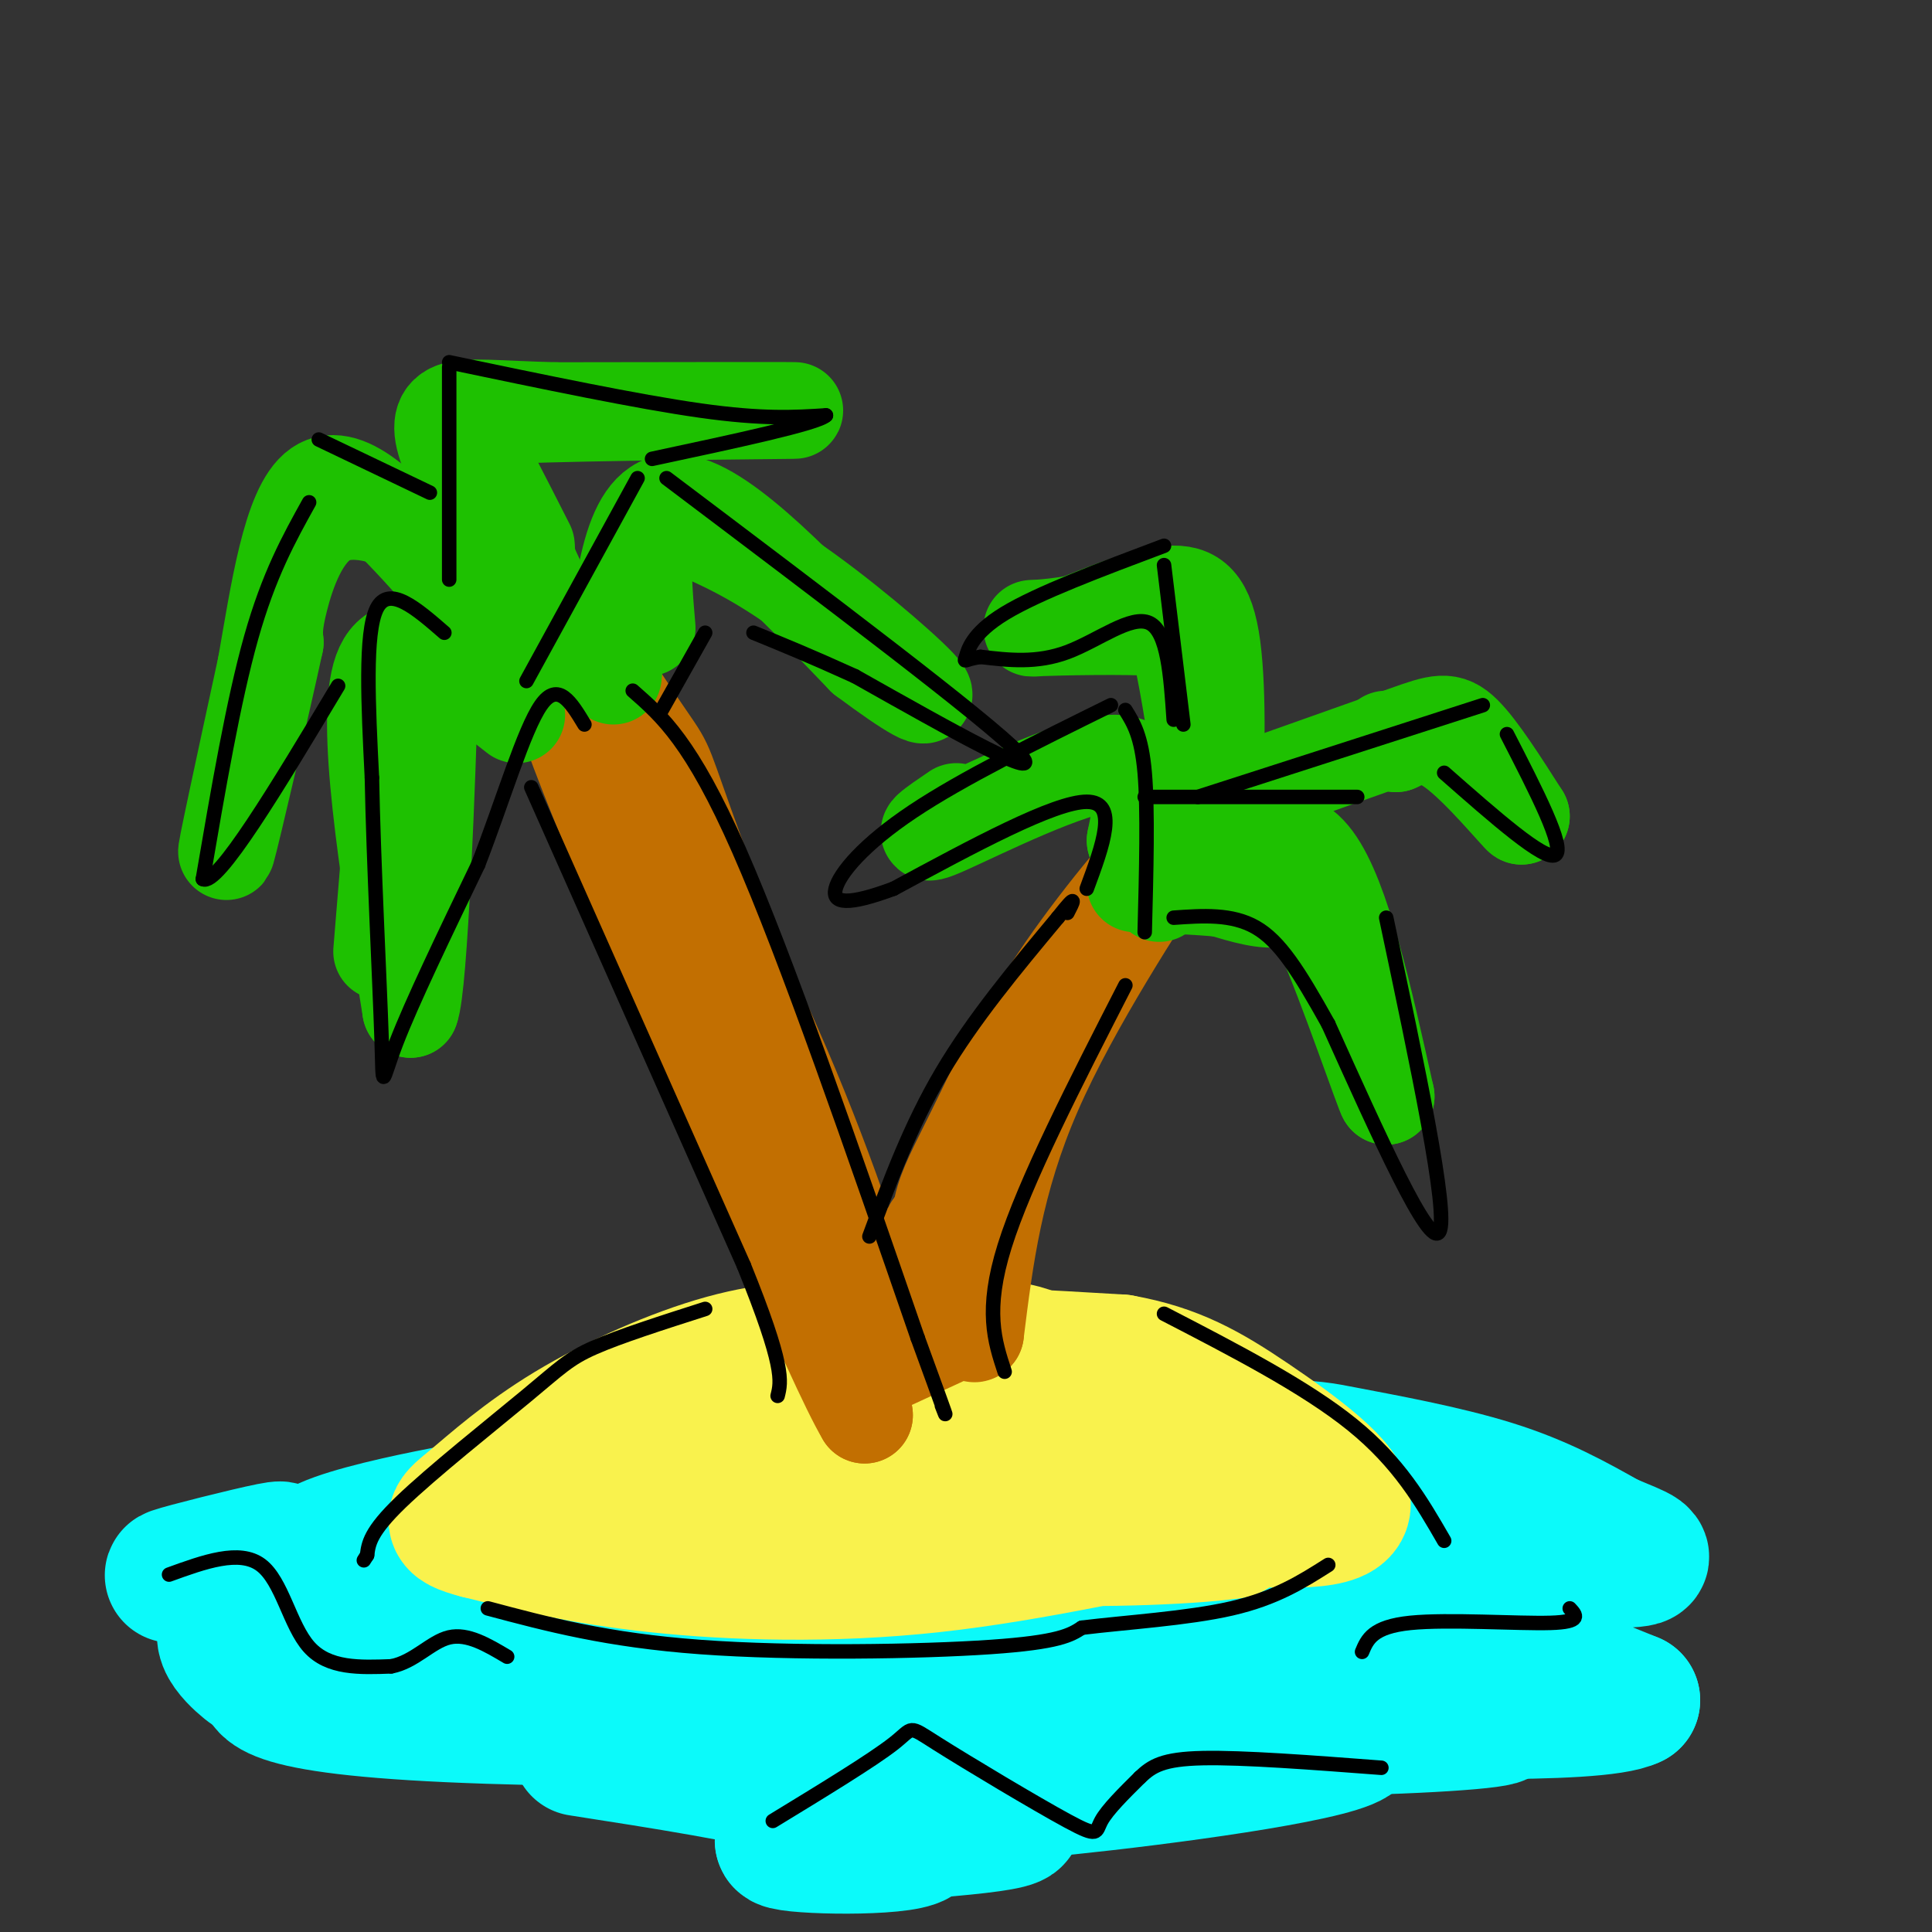 <svg viewBox='0 0 400 400' version='1.1' xmlns='http://www.w3.org/2000/svg' xmlns:xlink='http://www.w3.org/1999/xlink'><rect x="0" y="0" width="400" height="400" fill="#333333" stroke="none"/><g fill='none' stroke='rgb(11,250,250)' stroke-width='28' stroke-linecap='round' stroke-linejoin='round'><path d='M112,312c-0.911,-0.889 -1.822,-1.778 -17,1c-15.178,2.778 -44.622,9.222 -22,12c22.622,2.778 97.311,1.889 172,1'/><path d='M245,326c41.534,-0.997 59.370,-3.989 65,-4c5.630,-0.011 -0.946,2.959 0,4c0.946,1.041 9.413,0.155 -5,2c-14.413,1.845 -51.707,6.423 -89,11'/><path d='M216,339c-21.629,2.651 -31.202,3.779 -41,5c-9.798,1.221 -19.822,2.533 -43,0c-23.178,-2.533 -59.509,-8.913 -75,-9c-15.491,-0.087 -10.140,6.118 -7,9c3.140,2.882 4.070,2.441 5,2'/><path d='M55,346c-0.378,2.311 -3.822,7.089 38,9c41.822,1.911 128.911,0.956 216,0'/><path d='M309,355c13.333,1.619 -61.333,5.667 -107,0c-45.667,-5.667 -62.333,-21.048 -77,-29c-14.667,-7.952 -27.333,-8.476 -40,-9'/><path d='M85,317c23.298,-4.652 101.544,-11.783 142,-15c40.456,-3.217 43.123,-2.520 51,-1c7.877,1.520 20.965,3.863 31,7c10.035,3.137 17.018,7.069 24,11'/><path d='M333,319c6.332,2.663 10.164,3.821 3,4c-7.164,0.179 -25.322,-0.622 -36,0c-10.678,0.622 -13.875,2.668 -18,3c-4.125,0.332 -9.179,-1.048 0,3c9.179,4.048 32.589,13.524 56,23'/><path d='M338,352c-7.330,3.804 -53.656,1.813 -65,2c-11.344,0.187 12.292,2.550 7,6c-5.292,3.450 -39.512,7.986 -59,10c-19.488,2.014 -24.244,1.507 -29,1'/><path d='M192,371c-12.131,-0.083 -27.958,-0.792 -21,0c6.958,0.792 36.702,3.083 39,5c2.298,1.917 -22.851,3.458 -48,5'/><path d='M162,381c-0.714,1.262 21.500,1.917 27,0c5.500,-1.917 -5.714,-6.405 -20,-10c-14.286,-3.595 -31.643,-6.298 -49,-9'/><path d='M53,323c3.844,-1.467 7.689,-2.933 3,-2c-4.689,0.933 -17.911,4.267 -20,5c-2.089,0.733 6.956,-1.133 16,-3'/><path d='M52,323c0.667,-0.167 -5.667,0.917 -12,2'/></g>
<g fill='none' stroke='rgb(249,242,77)' stroke-width='28' stroke-linecap='round' stroke-linejoin='round'><path d='M118,312c-5.321,0.071 -10.643,0.143 -2,-5c8.643,-5.143 31.250,-15.500 45,-21c13.750,-5.500 18.643,-6.143 29,-6c10.357,0.143 26.179,1.071 42,2'/><path d='M232,282c11.143,1.976 18.000,5.917 27,12c9.000,6.083 20.143,14.310 19,18c-1.143,3.690 -14.571,2.845 -28,2'/><path d='M250,314c-14.274,2.488 -35.958,7.708 -57,10c-21.042,2.292 -41.440,1.655 -57,0c-15.560,-1.655 -26.280,-4.327 -37,-7'/><path d='M99,317c-6.735,-1.746 -5.073,-2.612 -1,-6c4.073,-3.388 10.558,-9.297 20,-15c9.442,-5.703 21.841,-11.201 32,-14c10.159,-2.799 18.080,-2.900 26,-3'/><path d='M176,279c9.120,-0.461 18.919,-0.113 26,0c7.081,0.113 11.445,-0.008 21,7c9.555,7.008 24.301,21.145 29,27c4.699,5.855 -0.651,3.427 -6,1'/><path d='M246,314c-18.857,0.155 -63.000,0.042 -84,-1c-21.000,-1.042 -18.857,-3.012 -10,-5c8.857,-1.988 24.429,-3.994 40,-6'/><path d='M192,302c15.956,-1.289 35.844,-1.511 27,-1c-8.844,0.511 -46.422,1.756 -84,3'/><path d='M135,304c-14.000,1.417 -7.000,3.458 -7,5c0.000,1.542 -7.000,2.583 3,3c10.000,0.417 37.000,0.208 64,0'/><path d='M195,312c22.489,-0.222 46.711,-0.778 57,0c10.289,0.778 6.644,2.889 3,5'/><path d='M255,317c-8.733,1.311 -32.067,2.089 -44,1c-11.933,-1.089 -12.467,-4.044 -13,-7'/></g>
<g fill='none' stroke='rgb(194,111,1)' stroke-width='20' stroke-linecap='round' stroke-linejoin='round'><path d='M195,263c-0.461,-4.386 -0.922,-8.772 0,-13c0.922,-4.228 3.226,-8.298 7,-16c3.774,-7.702 9.016,-19.035 17,-31c7.984,-11.965 18.710,-24.561 23,-29c4.290,-4.439 2.145,-0.719 0,3'/><path d='M242,177c-5.689,9.133 -19.911,30.467 -28,49c-8.089,18.533 -10.044,34.267 -12,50'/><path d='M202,276c-1.778,2.267 -0.222,-17.067 -1,-22c-0.778,-4.933 -3.889,4.533 -7,14'/><path d='M194,268c-1.310,3.869 -1.083,6.542 -1,3c0.083,-3.542 0.024,-13.298 0,-16c-0.024,-2.702 -0.012,1.649 0,6'/><path d='M182,276c-6.333,-19.500 -12.667,-39.000 -24,-64c-11.333,-25.000 -27.667,-55.500 -44,-86'/><path d='M114,126c-2.957,-8.115 11.651,14.598 18,24c6.349,9.402 4.440,5.493 10,21c5.560,15.507 18.589,50.431 26,74c7.411,23.569 9.206,35.785 11,48'/><path d='M179,293c-6.167,-10.333 -27.083,-60.167 -48,-110'/><path d='M131,183c-10.889,-25.822 -14.111,-35.378 -14,-36c0.111,-0.622 3.556,7.689 7,16'/><path d='M124,163c6.911,11.778 20.689,33.222 31,53c10.311,19.778 17.156,37.889 24,56'/><path d='M179,272c4.000,9.500 2.000,5.250 0,1'/><path d='M182,283c0.000,0.000 13.000,-6.000 13,-6'/></g>
<g fill='none' stroke='rgb(30,193,1)' stroke-width='20' stroke-linecap='round' stroke-linejoin='round'><path d='M107,148c-12.167,-9.583 -24.333,-19.167 -28,-9c-3.667,10.167 1.167,40.083 6,70'/><path d='M85,209c1.867,-4.178 3.533,-49.622 4,-67c0.467,-17.378 -0.267,-6.689 -1,4'/><path d='M88,146c-0.167,1.167 -0.083,2.083 0,3'/><path d='M79,197c0.000,0.000 5.000,-61.000 5,-61'/><path d='M127,140c1.667,-17.667 3.333,-35.333 12,-36c8.667,-0.667 24.333,15.667 40,32'/><path d='M179,136c9.976,7.464 14.917,10.125 11,6c-3.917,-4.125 -16.690,-15.036 -27,-22c-10.310,-6.964 -18.155,-9.982 -26,-13'/><path d='M137,107c-4.833,1.667 -3.917,12.333 -3,23'/><path d='M110,126c-0.500,-6.583 -1.000,-13.167 -1,-12c0.000,1.167 0.500,10.083 1,19'/><path d='M110,133c-2.893,-4.476 -10.625,-25.167 -14,-35c-3.375,-9.833 -2.393,-8.810 0,-9c2.393,-0.190 6.196,-1.595 10,-3'/><path d='M106,86c16.622,-0.689 53.178,-0.911 58,-1c4.822,-0.089 -22.089,-0.044 -49,0'/><path d='M115,85c-12.155,-0.310 -18.042,-1.083 -21,0c-2.958,1.083 -2.988,4.024 -1,9c1.988,4.976 5.994,11.988 10,19'/><path d='M103,113c2.667,4.333 4.333,5.667 6,7'/><path d='M109,113c-5.167,-10.167 -10.333,-20.333 -9,-17c1.333,3.333 9.167,20.167 17,37'/><path d='M117,133c3.000,6.333 2.000,3.667 1,1'/><path d='M105,123c-4.679,-4.167 -9.357,-8.333 -16,-12c-6.643,-3.667 -15.250,-6.833 -21,-4c-5.750,2.833 -8.643,11.667 -10,17c-1.357,5.333 -1.179,7.167 -1,9'/><path d='M57,133c-2.733,12.644 -9.067,39.756 -10,43c-0.933,3.244 3.533,-17.378 8,-38'/><path d='M55,138c2.622,-14.844 5.178,-32.956 11,-37c5.822,-4.044 14.911,5.978 24,16'/><path d='M90,117c4.667,3.167 4.333,3.083 4,3'/><path d='M198,168c-4.511,3.067 -9.022,6.133 -2,3c7.022,-3.133 25.578,-12.467 34,-13c8.422,-0.533 6.711,7.733 5,16'/><path d='M235,174c1.667,4.500 3.333,7.750 5,11'/><path d='M252,180c7.083,-4.917 14.167,-9.833 20,-2c5.833,7.833 10.417,28.417 15,49'/><path d='M287,227c-0.226,0.286 -8.292,-23.500 -13,-34c-4.708,-10.500 -6.060,-7.714 -9,-7c-2.940,0.714 -7.470,-0.643 -12,-2'/><path d='M253,184c-5.000,-0.500 -11.500,-0.750 -18,-1'/><path d='M247,174c1.536,0.946 3.071,1.893 4,-6c0.929,-7.893 1.250,-24.625 0,-34c-1.250,-9.375 -4.071,-11.393 -9,-11c-4.929,0.393 -11.964,3.196 -19,6'/><path d='M223,129c-6.190,1.190 -12.167,1.167 -8,1c4.167,-0.167 18.476,-0.476 25,0c6.524,0.476 5.262,1.738 4,3'/><path d='M244,133c1.500,5.167 3.250,16.583 5,28'/><path d='M260,163c12.022,-4.267 24.044,-8.533 31,-11c6.956,-2.467 8.844,-3.133 12,0c3.156,3.133 7.578,10.067 12,17'/><path d='M315,169c-0.711,-0.422 -8.489,-9.978 -14,-14c-5.511,-4.022 -8.756,-2.511 -12,-1'/><path d='M289,154c-2.333,-0.333 -2.167,-0.667 -2,-1'/></g>
<g fill='none' stroke='rgb(0,0,0)' stroke-width='3' stroke-linecap='round' stroke-linejoin='round'><path d='M110,163c0.000,0.000 44.000,99.000 44,99'/><path d='M154,262c8.500,21.000 7.750,24.000 7,27'/><path d='M131,143c6.083,5.333 12.167,10.667 22,33c9.833,22.333 23.417,61.667 37,101'/><path d='M190,277c7.000,19.167 6.000,16.583 5,14'/><path d='M180,256c4.250,-11.500 8.500,-23.000 15,-34c6.500,-11.000 15.250,-21.500 24,-32'/><path d='M219,190c4.333,-5.500 3.167,-3.250 2,-1'/><path d='M208,284c-2.083,-6.333 -4.167,-12.667 0,-26c4.167,-13.333 14.583,-33.667 25,-54'/><path d='M225,184c3.333,-9.000 6.667,-18.000 0,-18c-6.667,0.000 -23.333,9.000 -40,18'/><path d='M185,184c-9.369,3.476 -12.792,3.167 -12,0c0.792,-3.167 5.798,-9.190 16,-16c10.202,-6.810 25.601,-14.405 41,-22'/><path d='M233,147c1.667,2.667 3.333,5.333 4,13c0.667,7.667 0.333,20.333 0,33'/><path d='M243,149c-0.622,-9.089 -1.244,-18.178 -5,-20c-3.756,-1.822 -10.644,3.622 -17,6c-6.356,2.378 -12.178,1.689 -18,1'/><path d='M203,136c-3.548,0.524 -3.417,1.333 -3,0c0.417,-1.333 1.119,-4.810 8,-9c6.881,-4.190 19.940,-9.095 33,-14'/><path d='M241,117c0.000,0.000 4.000,33.000 4,33'/><path d='M237,165c0.000,0.000 44.000,0.000 44,0'/><path d='M287,190c6.500,30.667 13.000,61.333 11,65c-2.000,3.667 -12.500,-19.667 -23,-43'/><path d='M275,212c-6.156,-11.044 -10.044,-17.156 -15,-20c-4.956,-2.844 -10.978,-2.422 -17,-2'/><path d='M248,165c0.000,0.000 59.000,-19.000 59,-19'/><path d='M312,152c6.083,11.833 12.167,23.667 10,25c-2.167,1.333 -12.583,-7.833 -23,-17'/><path d='M109,141c0.000,0.000 23.000,-42.000 23,-42'/><path d='M138,99c33.250,25.083 66.500,50.167 73,57c6.500,6.833 -13.750,-4.583 -34,-16'/><path d='M177,140c-9.167,-4.167 -15.083,-6.583 -21,-9'/><path d='M146,131c0.000,0.000 -9.000,16.000 -9,16'/><path d='M92,131c-5.750,-5.000 -11.500,-10.000 -14,-5c-2.500,5.000 -1.750,20.000 -1,35'/><path d='M77,161c0.321,17.131 1.625,42.458 2,54c0.375,11.542 -0.179,9.298 3,1c3.179,-8.298 10.089,-22.649 17,-37'/><path d='M99,179c5.133,-13.267 9.467,-27.933 13,-33c3.533,-5.067 6.267,-0.533 9,4'/><path d='M93,120c0.000,0.000 0.000,-44.000 0,-44'/><path d='M93,75c19.500,4.083 39.000,8.167 52,10c13.000,1.833 19.500,1.417 26,1'/><path d='M171,86c-1.667,1.667 -18.833,5.333 -36,9'/><path d='M89,102c0.000,0.000 -23.000,-11.000 -23,-11'/><path d='M64,104c-4.167,7.500 -8.333,15.000 -12,28c-3.667,13.000 -6.833,31.500 -10,50'/><path d='M42,182c3.000,1.667 15.500,-19.167 28,-40'/><path d='M146,271c-8.869,2.839 -17.738,5.679 -23,8c-5.262,2.321 -6.917,4.125 -14,10c-7.083,5.875 -19.595,15.821 -26,22c-6.405,6.179 -6.702,8.589 -7,11'/><path d='M76,322c-1.167,1.833 -0.583,0.917 0,0'/><path d='M101,333c12.333,3.289 24.667,6.578 44,8c19.333,1.422 45.667,0.978 60,0c14.333,-0.978 16.667,-2.489 19,-4'/><path d='M224,337c8.956,-1.111 21.844,-1.889 31,-4c9.156,-2.111 14.578,-5.556 20,-9'/><path d='M241,272c14.667,7.583 29.333,15.167 39,23c9.667,7.833 14.333,15.917 19,24'/><path d='M35,326c7.289,-2.644 14.578,-5.289 19,-2c4.422,3.289 5.978,12.511 10,17c4.022,4.489 10.511,4.244 17,4'/><path d='M81,345c4.778,-0.889 8.222,-5.111 12,-6c3.778,-0.889 7.889,1.556 12,4'/><path d='M160,377c10.322,-6.292 20.644,-12.584 25,-16c4.356,-3.416 2.745,-3.957 9,0c6.255,3.957 20.376,12.411 27,16c6.624,3.589 5.750,2.311 7,0c1.250,-2.311 4.625,-5.656 8,-9'/><path d='M236,368c2.489,-2.378 4.711,-3.822 13,-4c8.289,-0.178 22.644,0.911 37,2'/><path d='M282,342c1.089,-2.600 2.178,-5.200 10,-6c7.822,-0.800 22.378,0.200 29,0c6.622,-0.200 5.311,-1.600 4,-3'/></g>
</svg>